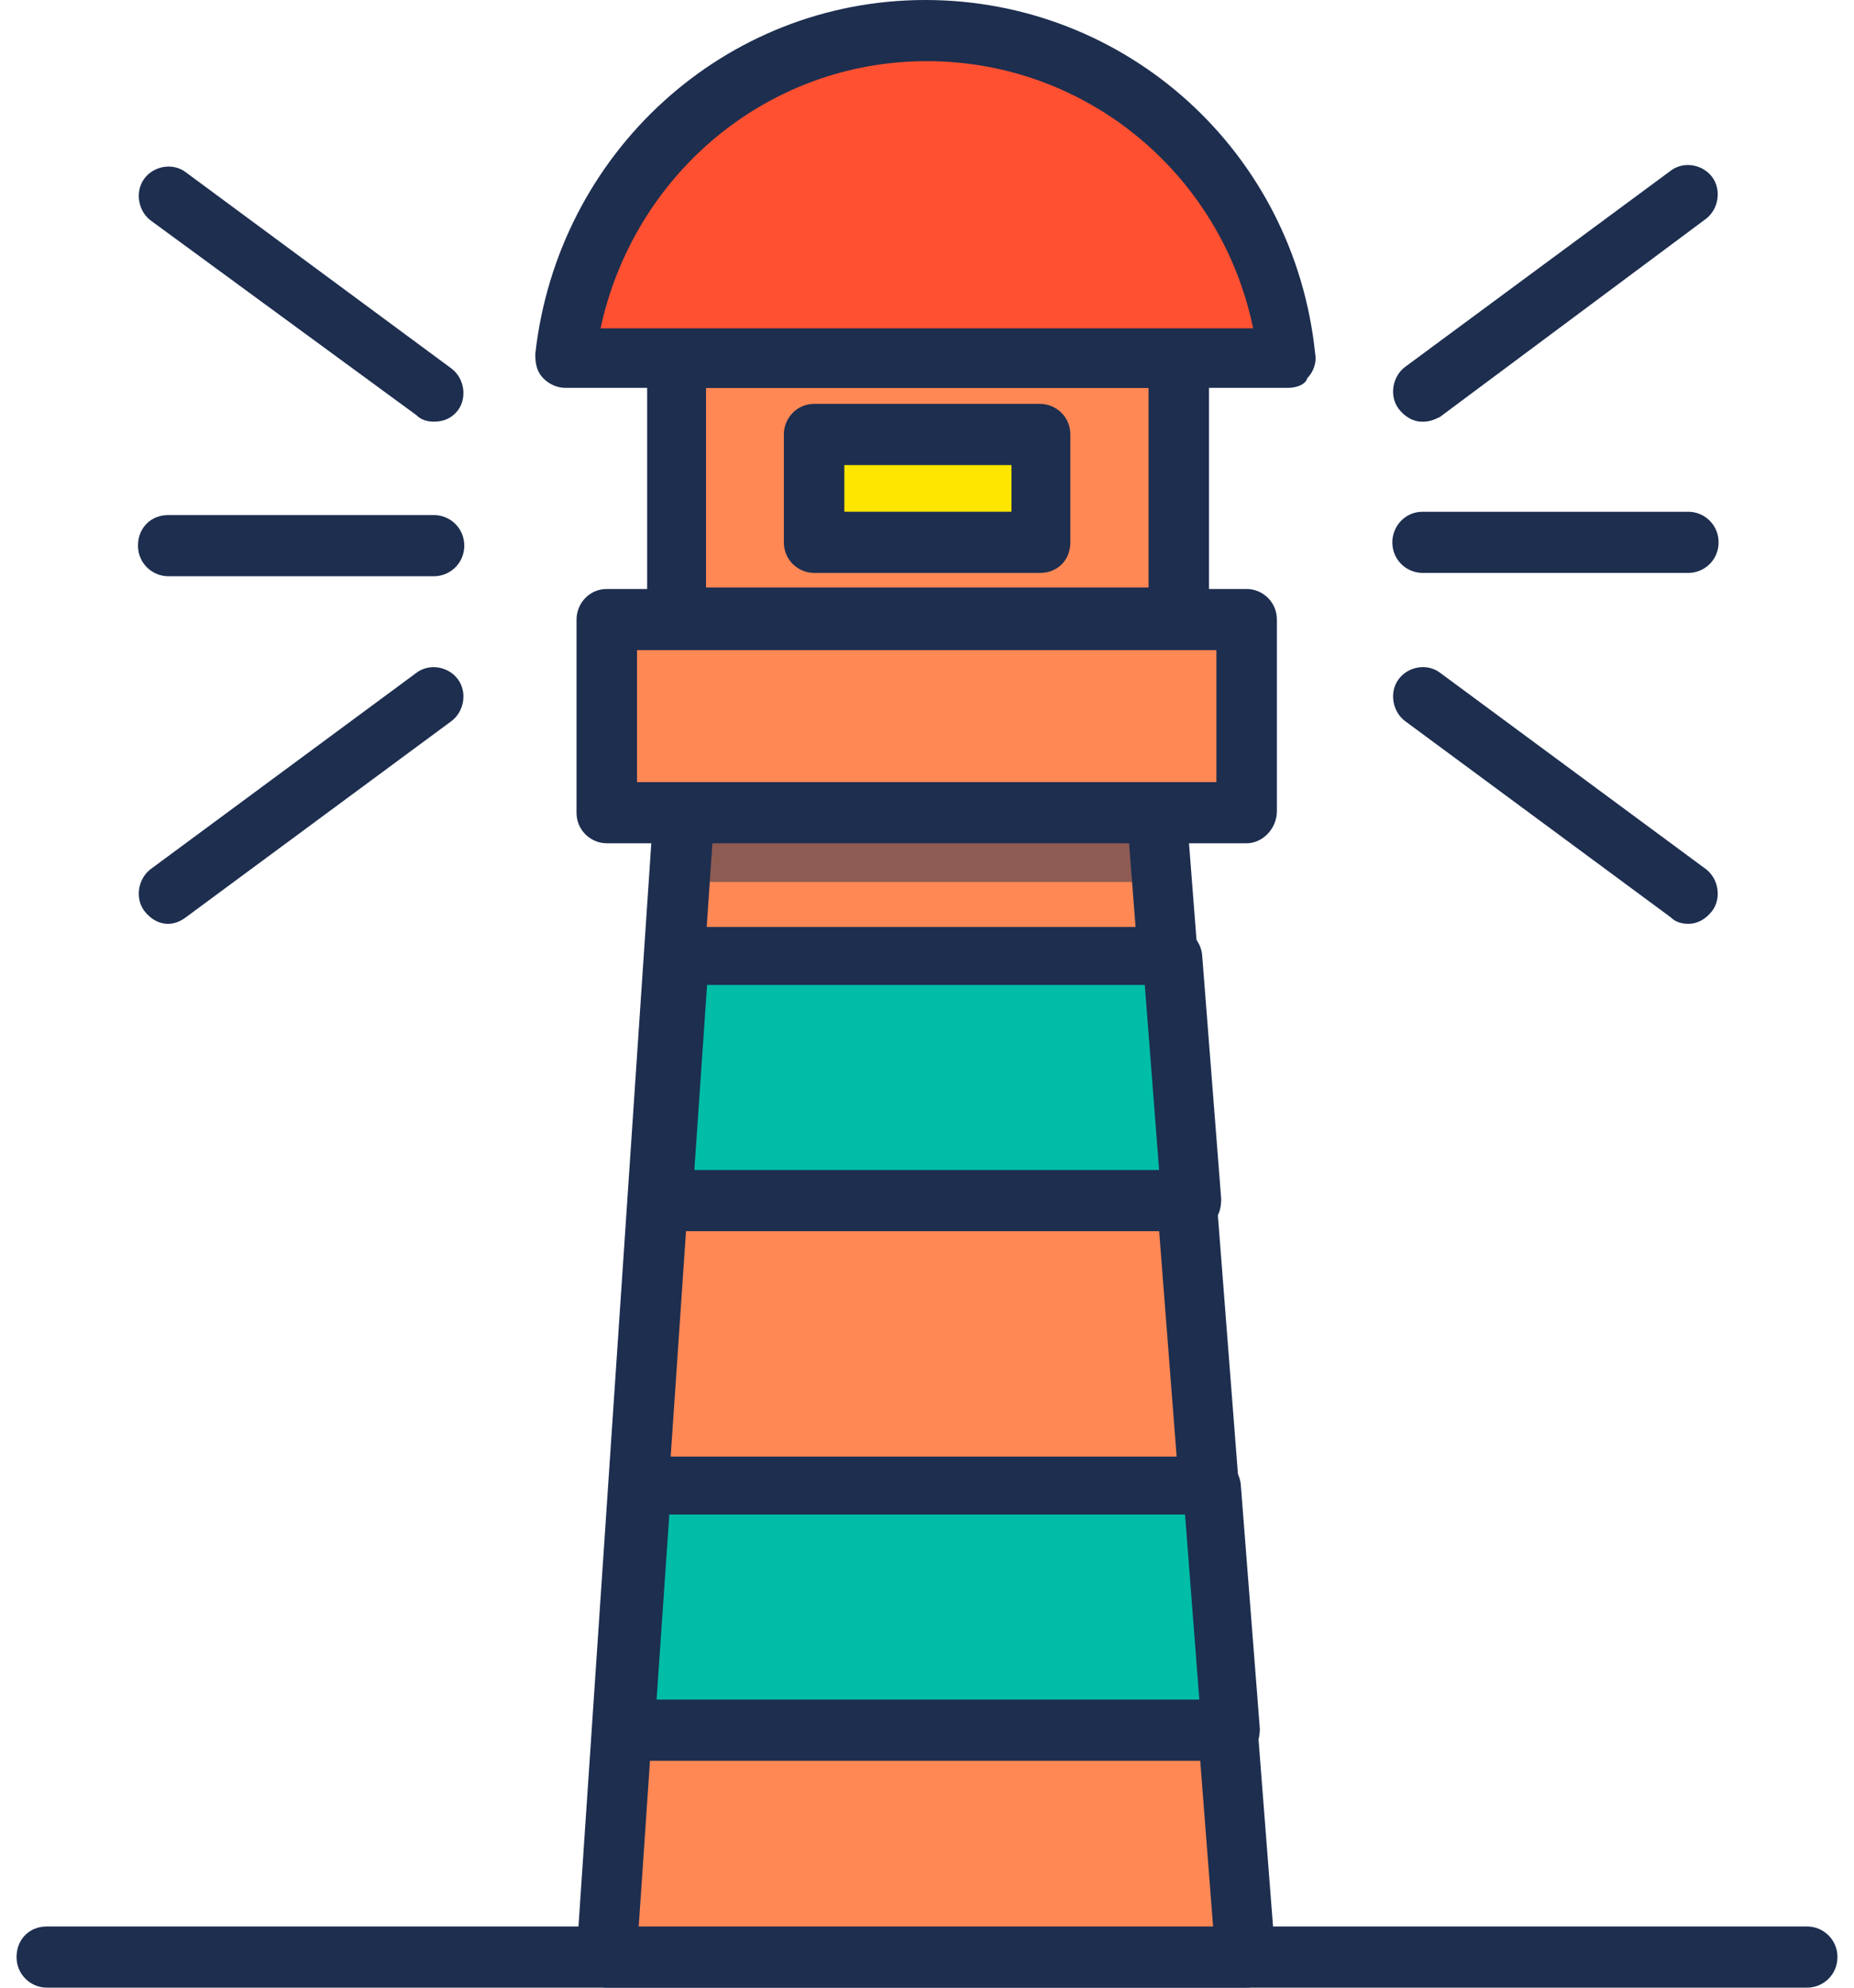 <svg xmlns="http://www.w3.org/2000/svg" width="56" height="60" viewBox="0 0 56 60" fill="none"><g id="ic-lighthouse"><g id="Group"><g id="Group_2"><g id="Group_3"><path id="Vector" d="M37.671 59.125H18.344L18.825 52.227L19.353 44.842L19.93 36.243L20.411 28.859L20.892 21.96H34.786L35.315 28.859L35.892 36.243L36.565 44.842L37.142 52.227L37.671 59.125Z" fill="#FF8855"></path></g></g></g><g id="Group_4"><g id="Group_5"><g id="Group_6"><path id="Vector_2" d="M37.654 59.999H18.328C18.087 59.999 17.847 59.902 17.654 59.708C17.462 59.513 17.414 59.27 17.414 59.028L19.914 21.862C19.962 21.376 20.347 21.036 20.828 21.036H34.722C35.203 21.036 35.587 21.425 35.635 21.862L38.52 59.028C38.52 59.27 38.472 59.513 38.279 59.708C38.135 59.902 37.895 59.999 37.654 59.999ZM19.289 58.202H36.645L33.904 22.882H21.693L19.289 58.202Z" fill="#1D2E4F"></path></g></g></g><g id="Group_7"><g id="Group_8"><g id="Group_9"><path id="Vector_3" d="M37.671 18.704H18.344V24.485H37.671V18.704Z" fill="#FF8855"></path></g></g></g><g id="Group_10"><g id="Group_11"><g id="Group_12"><path id="Vector_4" d="M37.654 25.455H18.328C17.847 25.455 17.414 25.067 17.414 24.532V18.702C17.414 18.216 17.799 17.779 18.328 17.779H37.654C38.135 17.779 38.568 18.168 38.568 18.702V24.484C38.568 25.018 38.135 25.455 37.654 25.455ZM19.241 23.609H36.741V19.625H19.241V23.609Z" fill="#1D2E4F"></path></g></g></g><g id="Group_13"><g id="Group_14"><g id="Group_15"><path id="Vector_5" d="M36.027 36.245H20.018L20.498 28.86H35.45L36.027 36.245Z" fill="#00BDA8"></path></g></g></g><g id="Group_16"><g id="Group_17"><g id="Group_18"><path id="Vector_6" d="M37.177 52.228H18.859L19.34 44.844H36.6L37.177 52.228Z" fill="#00BDA8"></path></g></g></g><g id="Group_19" opacity="0.5"><g id="Group_20"><g id="Group_21"><path id="Vector_7" d="M35.265 24.534H20.746V26.623H35.265V24.534Z" fill="#1D2E4F"></path></g></g></g><g id="Group_22"><g id="Group_23"><g id="Group_24"><path id="Vector_8" d="M36.021 37.164H20.011C19.771 37.164 19.53 37.067 19.338 36.873C19.146 36.679 19.098 36.436 19.098 36.193L19.578 28.808C19.627 28.323 20.011 27.982 20.492 27.982H35.396C35.877 27.982 36.261 28.371 36.309 28.808L36.886 36.193C36.886 36.436 36.838 36.679 36.646 36.873C36.502 37.067 36.261 37.164 36.021 37.164ZM20.973 35.318H35.011L34.578 29.731H21.357L20.973 35.318Z" fill="#1D2E4F"></path></g></g></g><g id="Group_25"><g id="Group_26"><g id="Group_27"><path id="Vector_9" d="M37.188 53.15H18.87C18.63 53.15 18.39 53.053 18.197 52.858C18.005 52.664 17.957 52.421 17.957 52.178L18.438 44.794C18.486 44.308 18.87 43.968 19.351 43.968H36.563C37.044 43.968 37.428 44.356 37.476 44.794L38.053 52.178C38.053 52.421 38.005 52.664 37.813 52.858C37.669 53.004 37.428 53.15 37.188 53.15ZM19.832 51.304H36.226L35.794 45.717H20.217L19.832 51.304Z" fill="#1D2E4F"></path></g></g></g><g id="Group_28"><g id="Group_29"><g id="Group_30"><path id="Vector_10" d="M35.586 10.787H20.441V18.609H35.586V10.787Z" fill="#FF8855"></path></g></g></g><g id="Group_31"><g id="Group_32"><g id="Group_33"><path id="Vector_11" d="M35.605 19.579H20.46C19.98 19.579 19.547 19.19 19.547 18.656V10.785C19.547 10.3 19.931 9.862 20.46 9.862H35.605C36.085 9.862 36.518 10.251 36.518 10.785V18.607C36.518 19.142 36.085 19.579 35.605 19.579ZM21.326 17.733H34.691V11.708H21.326V17.733Z" fill="#1D2E4F"></path></g></g></g><g id="Group_34"><g id="Group_35"><g id="Group_36"><path id="Vector_12" d="M38.909 10.787C38.284 5.297 33.62 0.925 27.995 0.925C22.37 0.925 17.707 5.297 17.082 10.787H38.909Z" fill="#FF5131"></path></g></g></g><g id="Group_37"><g id="Group_38"><g id="Group_39"><path id="Vector_13" d="M38.908 11.708H17.081C16.841 11.708 16.601 11.611 16.408 11.417C16.216 11.223 16.168 10.98 16.168 10.688C16.841 4.615 21.889 0 27.947 0C34.005 0 39.101 4.567 39.726 10.688C39.774 10.931 39.678 11.223 39.485 11.417C39.437 11.611 39.149 11.708 38.908 11.708ZM18.139 9.911H37.851C36.889 5.247 32.803 1.846 27.995 1.846C23.187 1.846 19.149 5.247 18.139 9.911Z" fill="#1D2E4F"></path></g></g></g><g id="Group_40"><g id="Group_41"><g id="Group_42"><g id="Group_43"><path id="Vector_14" d="M31.411 13.164H24.584V16.419H31.411V13.164Z" fill="#FFE600"></path></g></g></g><g id="Group_44"><g id="Group_45"><g id="Group_46"><path id="Vector_15" d="M31.416 17.294H24.589C24.108 17.294 23.676 16.905 23.676 16.37V13.115C23.676 12.63 24.06 12.192 24.589 12.192H31.416C31.897 12.192 32.33 12.581 32.33 13.115V16.37C32.33 16.905 31.945 17.294 31.416 17.294ZM25.503 15.447H30.551V14.039H25.503V15.447Z" fill="#1D2E4F"></path></g></g></g></g><g id="Group_47"><g id="Group_48"><g id="Group_49"><g id="Group_50"><g id="Group_51"><path id="Vector_16" d="M42.967 12.73C42.678 12.73 42.438 12.584 42.246 12.341C41.957 11.953 42.053 11.37 42.438 11.078L50.467 5.151C50.852 4.859 51.428 4.957 51.717 5.345C52.005 5.734 51.909 6.317 51.525 6.608L43.496 12.584C43.303 12.681 43.159 12.73 42.967 12.73Z" fill="#1D2E4F"></path></g></g></g><g id="Group_52"><g id="Group_53"><g id="Group_54"><path id="Vector_17" d="M50.996 27.886C50.803 27.886 50.611 27.837 50.467 27.692L42.438 21.765C42.053 21.473 41.957 20.89 42.246 20.502C42.534 20.113 43.111 20.016 43.496 20.307L51.525 26.234C51.909 26.526 52.005 27.109 51.717 27.497C51.525 27.74 51.284 27.886 50.996 27.886Z" fill="#1D2E4F"></path></g></g></g><g id="Group_55"><g id="Group_56"><g id="Group_57"><path id="Vector_18" d="M50.997 17.294H42.968C42.487 17.294 42.055 16.906 42.055 16.371C42.055 15.886 42.439 15.448 42.968 15.448H50.997C51.478 15.448 51.91 15.837 51.91 16.371C51.91 16.906 51.478 17.294 50.997 17.294Z" fill="#1D2E4F"></path></g></g></g></g><g id="Group_58"><g id="Group_59"><g id="Group_60"><g id="Group_61"><path id="Vector_19" d="M5.08 27.887C4.792 27.887 4.551 27.741 4.359 27.498C4.071 27.11 4.167 26.527 4.551 26.235L12.58 20.308C12.965 20.017 13.542 20.114 13.83 20.503C14.119 20.891 14.023 21.474 13.638 21.766L5.609 27.693C5.417 27.838 5.225 27.887 5.08 27.887Z" fill="#1D2E4F"></path></g></g></g><g id="Group_62"><g id="Group_63"><g id="Group_64"><path id="Vector_20" d="M13.109 12.728C12.917 12.728 12.725 12.68 12.58 12.534L4.551 6.655C4.167 6.364 4.071 5.781 4.359 5.392C4.648 5.003 5.225 4.906 5.609 5.198L13.638 11.125C14.023 11.416 14.119 11.999 13.83 12.388C13.638 12.631 13.398 12.728 13.109 12.728Z" fill="#1D2E4F"></path></g></g></g><g id="Group_65"><g id="Group_66"><g id="Group_67"><path id="Vector_21" d="M13.11 17.394H5.081C4.601 17.394 4.168 17.005 4.168 16.471C4.168 15.937 4.553 15.548 5.081 15.548H13.11C13.591 15.548 14.024 15.937 14.024 16.471C14.024 17.005 13.591 17.394 13.11 17.394Z" fill="#1D2E4F"></path></g></g></g></g></g><g id="Group_68"><g id="Group_69"><g id="Group_70"><path id="Vector_22" d="M54.587 59.999H1.413C0.933 59.999 0.5 59.611 0.5 59.076C0.5 58.542 0.885 58.153 1.413 58.153H54.587C55.067 58.153 55.5 58.542 55.5 59.076C55.5 59.611 55.067 59.999 54.587 59.999Z" fill="#1D2E4F"></path></g></g></g></g></svg>